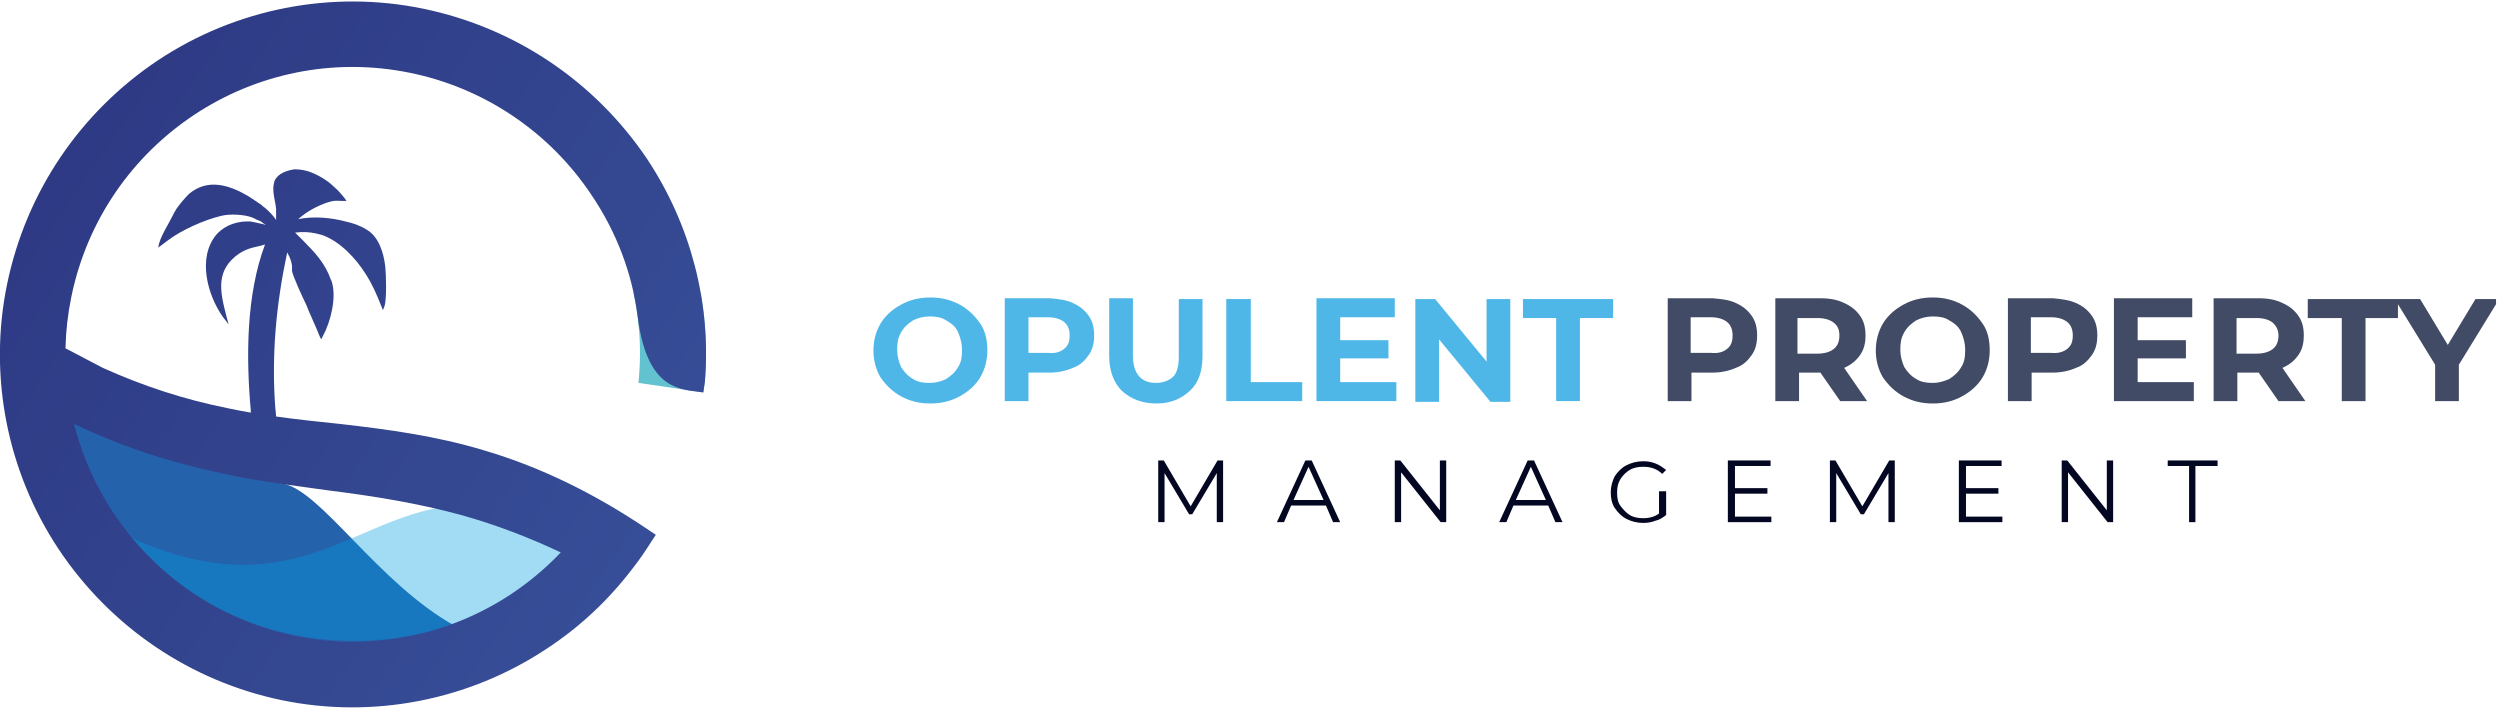 <svg width="316" height="90" viewBox="0 0 316 90" fill="none" xmlns="http://www.w3.org/2000/svg">
<g clip-path="url(#clip0_1_3)">
<path fill-rule="evenodd" clip-rule="evenodd" d="M113.9 50.1C112.8 49.5 112 48.7 111.3 47.7C110.7 46.7 110.4 45.5 110.4 44.3C110.4 43.1 110.7 41.9 111.3 40.9C111.9 39.9 112.8 39.1 113.9 38.5C115 37.9 116.2 37.6 117.6 37.6C119 37.6 120.2 37.9 121.3 38.5C122.4 39.1 123.2 39.9 123.9 40.9C124.6 41.9 124.8 43.1 124.8 44.3C124.8 45.5 124.5 46.7 123.9 47.7C123.3 48.7 122.4 49.5 121.3 50.1C120.2 50.7 119 51 117.6 51C116.2 51 115 50.7 113.9 50.1ZM119.6 47.9C120.2 47.5 120.7 47.1 121.1 46.4C121.5 45.8 121.6 45.1 121.6 44.2C121.6 43.4 121.4 42.7 121.1 42C120.8 41.3 120.3 40.9 119.6 40.5C119 40.1 118.3 40 117.5 40C116.7 40 116 40.2 115.4 40.5C114.8 40.9 114.3 41.3 113.9 42C113.5 42.7 113.4 43.3 113.4 44.2C113.4 45 113.6 45.7 113.9 46.4C114.3 47 114.7 47.5 115.4 47.9C116 48.3 116.7 48.4 117.5 48.4C118.3 48.4 119 48.2 119.6 47.9Z" fill="#4FB7E8"/>
<path fill-rule="evenodd" clip-rule="evenodd" d="M135.6 38.3C136.5 38.7 137.1 39.2 137.6 39.9C138.1 40.6 138.3 41.4 138.3 42.4C138.3 43.4 138.1 44.2 137.6 44.9C137.1 45.6 136.5 46.2 135.6 46.5C134.7 46.9 133.7 47.1 132.6 47.1H130V50.7H127V37.7H132.7C133.8 37.8 134.8 37.9 135.6 38.3ZM134.5 44.1C135 43.7 135.2 43.2 135.2 42.4C135.2 41.7 135 41.1 134.5 40.7C134 40.3 133.3 40.1 132.4 40.1H130V44.6H132.5C133.4 44.7 134 44.5 134.5 44.1Z" fill="#4FB7E8"/>
<path d="M140.2 45C140.2 46.9 140.8 48.4 141.8 49.4C142.9 50.4 144.3 51 146.2 51C148 51 149.3 50.4 150.4 49.4C151.5 48.4 152 46.9 152 45V37.8H149V45C149 46.2 148.8 47.1 148.3 47.6C147.8 48.1 147 48.4 146.1 48.4C144.2 48.4 143.2 47.2 143.2 44.9V37.7H140.2V45Z" fill="#4FB7E8"/>
<path d="M158.1 37.8V48.3H164.6V50.7H155V37.8H158.1Z" fill="#4FB7E8"/>
<path d="M176.5 50.7V48.3H169.4V45.3H175.5V43H169.4V40.1H176.3V37.7H166.4V50.7H176.5Z" fill="#4FB7E8"/>
<path d="M190.9 50.8H188.4L181.9 42.9V50.8H178.9V37.8H181.4L187.9 45.7V37.8H190.9V50.8Z" fill="#4FB7E8"/>
<path d="M192.5 40.2H196.7V50.7H199.7V40.2H203.9V37.8H192.5V40.2Z" fill="#4FB7E8"/>
<path fill-rule="evenodd" clip-rule="evenodd" d="M240.6 50.1C239.5 49.5 238.7 48.7 238 47.7C237.4 46.7 237.1 45.5 237.1 44.3C237.1 43.1 237.4 41.9 238 40.9C238.6 39.9 239.5 39.1 240.6 38.5C241.7 37.9 242.9 37.6 244.3 37.6C245.7 37.6 246.9 37.9 248 38.5C249.1 39.1 249.9 39.9 250.6 40.9C251.3 41.9 251.5 43.1 251.5 44.3C251.5 45.5 251.2 46.7 250.6 47.7C250 48.7 249.1 49.5 248 50.1C246.9 50.7 245.7 51 244.3 51C242.9 51 241.7 50.7 240.6 50.1ZM246.4 47.9C247 47.5 247.5 47.1 247.9 46.4C248.3 45.8 248.4 45.1 248.4 44.2C248.4 43.4 248.2 42.7 247.9 42C247.6 41.3 247.1 40.9 246.4 40.5C245.8 40.1 245.1 40 244.3 40C243.5 40 242.8 40.2 242.2 40.5C241.6 40.9 241.1 41.3 240.7 42C240.3 42.7 240.2 43.3 240.2 44.2C240.2 45 240.4 45.7 240.7 46.4C241.1 47 241.5 47.5 242.2 47.9C242.8 48.3 243.5 48.4 244.3 48.4C245.1 48.4 245.7 48.2 246.4 47.9Z" fill="#414B66"/>
<path fill-rule="evenodd" clip-rule="evenodd" d="M221.4 39.9C220.9 39.2 220.3 38.7 219.4 38.3C218.6 37.9 217.6 37.8 216.5 37.7H210.8V50.7H213.8V47.1H216.4C217.5 47.1 218.5 46.9 219.4 46.5C220.3 46.2 220.9 45.6 221.4 44.9C221.9 44.2 222.1 43.4 222.1 42.4C222.1 41.4 221.9 40.6 221.4 39.9ZM219 42.4C219 43.2 218.8 43.7 218.3 44.1C217.8 44.5 217.2 44.7 216.2 44.6H213.7V40.1H216.2C217.1 40.1 217.8 40.3 218.3 40.7C218.8 41.1 219 41.7 219 42.4Z" fill="#414B66"/>
<path fill-rule="evenodd" clip-rule="evenodd" d="M230.1 47.1L232.6 50.7H236L233.1 46.5C234 46.1 234.6 45.6 235.1 44.9C235.6 44.2 235.8 43.4 235.8 42.4C235.8 41.4 235.6 40.6 235.1 39.9C234.6 39.2 234 38.7 233.1 38.3C232.3 37.9 231.3 37.7 230.1 37.7H224.4V50.7H227.4V47.1H230.1ZM229.7 40.2C230.6 40.2 231.3 40.4 231.8 40.8C232.3 41.2 232.5 41.7 232.5 42.4C232.5 43.1 232.3 43.7 231.8 44.1C231.3 44.5 230.6 44.7 229.7 44.7H227.2V40.2H229.7Z" fill="#414B66"/>
<path fill-rule="evenodd" clip-rule="evenodd" d="M264.4 39.9C263.9 39.2 263.3 38.7 262.4 38.3C261.5 37.9 260.5 37.8 259.5 37.7H253.8V50.7H256.8V47.1H259.4C260.5 47.1 261.5 46.9 262.4 46.5C263.3 46.2 263.9 45.6 264.4 44.9C264.9 44.2 265.1 43.4 265.1 42.4C265.1 41.4 264.9 40.6 264.4 39.9ZM262 42.4C262 43.2 261.8 43.7 261.3 44.1C260.8 44.5 260.1 44.7 259.2 44.6H256.7V40.1H259.2C260.1 40.1 260.8 40.3 261.3 40.7C261.8 41.1 262 41.7 262 42.4Z" fill="#414B66"/>
<path d="M277.3 48.3V50.7H267.2V37.7H277.1V40.1H270.2V43H276.3V45.3H270.2V48.3H277.3Z" fill="#414B66"/>
<path fill-rule="evenodd" clip-rule="evenodd" d="M285.5 47.1L288 50.7H291.4L288.5 46.5C289.4 46.1 290 45.6 290.5 44.9C291 44.2 291.2 43.4 291.2 42.4C291.2 41.4 291 40.6 290.5 39.9C290 39.2 289.4 38.7 288.5 38.3C287.7 37.9 286.7 37.7 285.5 37.7H279.8V50.7H282.8V47.1H285.5ZM285.2 40.2C286.1 40.2 286.8 40.4 287.3 40.8C287.7 41.2 288 41.7 288 42.4C288 43.1 287.8 43.7 287.3 44.1C286.8 44.5 286.1 44.7 285.2 44.7H282.7V40.2H285.2Z" fill="#414B66"/>
<path d="M291.7 40.2V37.8H305.9L309.4 43.6L312.9 37.8H315.9L310.8 46.1V50.7H307.8V46.1L303.1 38.451V40.2H299V50.7H296V40.2H291.7Z" fill="#414B66"/>
<path d="M154.6 66V58.2H153.9L150.5 64L147.1 58.2H146.4V66H147.2V59.8L150.3 65H150.7L153.8 59.8V66H154.6Z" fill="#030722"/>
<path fill-rule="evenodd" clip-rule="evenodd" d="M162.3 66L163.2 63.9H167.6L168.5 66H169.4L165.8 58.2H165L161.4 66H162.3ZM165.4 59L167.3 63.2H163.5L165.4 59Z" fill="#030722"/>
<path d="M182.8 58.2V66H182.1L177.1 59.7V66H176.3V58.2H177L182 64.5V58.2H182.8Z" fill="#030722"/>
<path fill-rule="evenodd" clip-rule="evenodd" d="M190.4 66L191.3 63.9H195.7L196.6 66H197.5L193.9 58.2H193.1L189.5 66H190.4ZM193.5 59L195.4 63.2H191.6L193.5 59Z" fill="#030722"/>
<path d="M210.6 62.1V65.1C210.2 65.4 209.8 65.7 209.3 65.8C208.8 66 208.3 66.1 207.7 66.1C206.9 66.1 206.2 65.9 205.6 65.6C205 65.3 204.5 64.8 204.1 64.2C203.7 63.6 203.6 62.9 203.6 62.2C203.6 61.5 203.8 60.8 204.1 60.2C204.5 59.6 205 59.1 205.6 58.8C206.2 58.5 206.9 58.3 207.7 58.3C208.3 58.3 208.8 58.4 209.3 58.6C209.8 58.8 210.2 59.1 210.6 59.4L210.1 59.9C209.5 59.3 208.7 59 207.7 59C207.1 59 206.5 59.1 206 59.4C205.5 59.7 205.1 60.1 204.8 60.6C204.5 61.1 204.4 61.6 204.4 62.3C204.4 62.9 204.5 63.5 204.8 63.9C205.1 64.3 205.5 64.8 206 65.1C206.5 65.4 207.1 65.5 207.7 65.5C208.5 65.5 209.2 65.3 209.7 64.9V62.1H210.6Z" fill="#030722"/>
<path d="M223.9 66V65.3H219.3V62.4H223.4V61.7H219.3V58.9H223.8V58.2H218.4V66H223.9Z" fill="#030722"/>
<path d="M239.5 66H238.7V59.8L235.6 65H235.2L232.1 59.8V66H231.3V58.2H232L235.4 64L238.8 58.2H239.5V66Z" fill="#030722"/>
<path d="M253.1 66V65.3H248.5V62.4H252.6V61.7H248.5V58.9H253V58.2H247.6V66H253.1Z" fill="#030722"/>
<path d="M267.1 66H266.4L261.4 59.7V66H260.6V58.2H261.3L266.3 64.5V58.2H267.1V66Z" fill="#030722"/>
<path d="M274 58.9H276.7V66H277.5V58.9H280.3V58.2H274V58.9Z" fill="#030722"/>
<path d="M80.7 48.4L88.9 49.6L89.1 48.2C89.404 44.437 89.217 40.675 88.566 37H80.062C80.797 40.317 81.059 43.749 80.8 47.2L80.7 48.4Z" fill="#62C2CF"/>
<path fill-rule="evenodd" clip-rule="evenodd" d="M9.127 53.391C11 64.5 22.226 77.488 37 81C43.6 82.3 51.232 81.433 57.532 79.133C47.632 73.633 40.5 61.8 35.6 61.1C18 58 14 55 9.127 53.391Z" fill="#2562AC"/>
<path opacity="0.37" fill-rule="evenodd" clip-rule="evenodd" d="M72.3 69.5C62.9 79.5 47.4 83.6 33.5 79.3C26.7 77.2 20.7 73.1 16.6 68C36.5 76.9 44.2 65.7 56.5 64C62.3 65.7 62.7 65.4 72 69.5H72.3Z" fill="#009DE2"/>
<path fill-rule="evenodd" clip-rule="evenodd" d="M88.9 49.6C88.678 49.568 88.446 49.541 88.207 49.513C85.437 49.186 81.705 48.745 80.6 40C79.9 34.5 77.9 29.3 74.8 24.7C69.5 16.7 61.2 11.1 51.8 9.2C32.2 5.2 13 17.9 9 37.6C8.561 39.753 8.324 41.902 8.277 44.026L13 46.5C18.1 48.8 23.3 50.5 28.8 51.6C29.764 51.805 30.733 51.989 31.704 52.157C31.701 52.071 31.7 51.986 31.7 51.9C31.1 45.2 31.1 37.3 33.5 30.9C33.096 31.035 32.749 31.113 32.417 31.187C31.761 31.334 31.163 31.469 30.3 32C27.2 34.1 27.8 36.8 28.6 39.9L28.9 41L28.2 40.1C26.2 37.3 24.9 32.5 27.4 29.6C28.5 28.4 30.1 27.9 31.7 28C32.2 28.1 32.7 28.2 33.1 28.3C33.141 28.3 33.2 28.317 33.269 28.337C33.366 28.366 33.483 28.4 33.6 28.4C33.4 28.3 33.2 28.2 33 28C32.9 27.95 32.775 27.9 32.65 27.85C32.525 27.8 32.4 27.75 32.3 27.7C32.238 27.638 32.176 27.615 32.091 27.582C32.038 27.562 31.976 27.538 31.9 27.5C30.9 27.1 29 27 27.9 27.3C25.8 27.8 22.9 29.1 21.2 30.4C21.05 30.5 20.925 30.6 20.8 30.7C20.675 30.8 20.55 30.9 20.4 31L20 31.3L20.1 30.8C20.311 30.028 20.767 29.207 21.194 28.44C21.375 28.114 21.551 27.798 21.7 27.5C21.9 27.1 22.1 26.7 22.3 26.4C22.8 25.7 23.3 25.1 23.9 24.5C26.3 22.5 29 23.4 31.4 24.8L32.9 25.8C33 25.85 33.075 25.925 33.15 26C33.225 26.075 33.3 26.15 33.4 26.2C33.9 26.6 34.5 27.2 34.9 27.8V26.4C34.867 26.074 34.803 25.738 34.738 25.397C34.603 24.694 34.465 23.974 34.6 23.3C34.7 22.8 34.7 22.8 35 22.4C35.5 21.8 36.5 21.5 37.2 21.4C37.9 21.4 38.5 21.5 39.1 21.7C40.2 22.1 41.4 22.8 42.2 23.6C42.7 24 43.2 24.6 43.6 25.1L43.8 25.4H43.4C43.21 25.4 43.05 25.393 42.903 25.386C42.508 25.368 42.21 25.354 41.7 25.5C40.6 25.8 39.2 26.5 38.3 27.2C38.259 27.241 38.183 27.3 38.094 27.369C37.969 27.466 37.817 27.583 37.7 27.7C39.6 27.3 41.8 27.5 43.7 28C44.6 28.2 45.5 28.5 46.3 29C47.9 29.9 48.5 32 48.7 33.7C48.8 34.6 48.9 37.8 48.6 38.7L48.4 39.2L48.2 38.7C47.6 37.2 47.1 36 46.2 34.6C45 32.7 43 30.5 40.7 29.7C40.65 29.7 40.575 29.675 40.5 29.65C40.425 29.625 40.35 29.6 40.3 29.6C40.25 29.6 40.175 29.575 40.1 29.55C40.025 29.525 39.95 29.5 39.9 29.5C39 29.3 38.2 29.3 37.3 29.4L38.3 30.4C39.8 31.9 41.1 33.3 41.8 35.3L41.9 35.5C42.6 37.5 41.8 40.7 40.8 42.5L40.6 42.9L40.4 42.5C40.15 41.85 39.85 41.175 39.55 40.5C39.25 39.825 38.95 39.15 38.7 38.5C38.3 37.7 37 34.9 36.9 34.2C37 33.4 36.7 32.6 36.3 31.9C34.9 38.5 34.3 44.9 34.8 51.6C34.85 51.95 34.875 52.3 34.9 52.65C34.9 52.65 34.9 52.65 34.9 52.65C37.621 53.028 40.361 53.315 43.1 53.6C49.2 54.3 55.1 55.1 61.1 56.9C68.6 59.1 75.5 62.6 82 67L82.9 67.6L82.3 68.5C81.573 69.663 80.846 70.72 80.043 71.748C76.989 75.78 73.306 79.25 69.1 82C59.3 88.5 47.2 90.9 35.6 88.5C24.1 86.1 14 79.3 7.4 69.4C0.9 59.6 -1.5 47.5 0.9 35.9C3.3 24.3 10.1 14.2 20 7.6C29.8 1.1 41.9 -1.3 53.5 1.1C65.1 3.5 75.2 10.3 81.8 20.1C87.3 28.4 89.9 38.3 89.1 48.2L88.9 49.6ZM37.4 80.4C23.263 77.515 12.664 66.722 9.354 53.575L9.6 53.7C15.1 56.3 20.7 58.2 26.6 59.5C30.748 60.516 35.04 61.102 39.293 61.682C40.064 61.788 40.833 61.893 41.6 62C47.2 62.7 52.8 63.6 58.3 65.1C62.673 66.322 66.84 67.916 70.88 69.83C68.997 71.813 66.887 73.575 64.6 75.1C56.6 80.4 46.8 82.3 37.4 80.4Z" fill="url(#paint0_linear_1_3)"/>
</g>
<defs>
<linearGradient id="paint0_linear_1_3" x1="156.416" y1="135.582" x2="-71.305" y2="-18.017" gradientUnits="userSpaceOnUse">
<stop stop-color="#4064AC"/>
<stop offset="1" stop-color="#262672"/>
</linearGradient>
<clipPath id="clip0_1_3">
<rect width="315.5" height="89.5" fill="white"/>
</clipPath>
</defs>
</svg>

